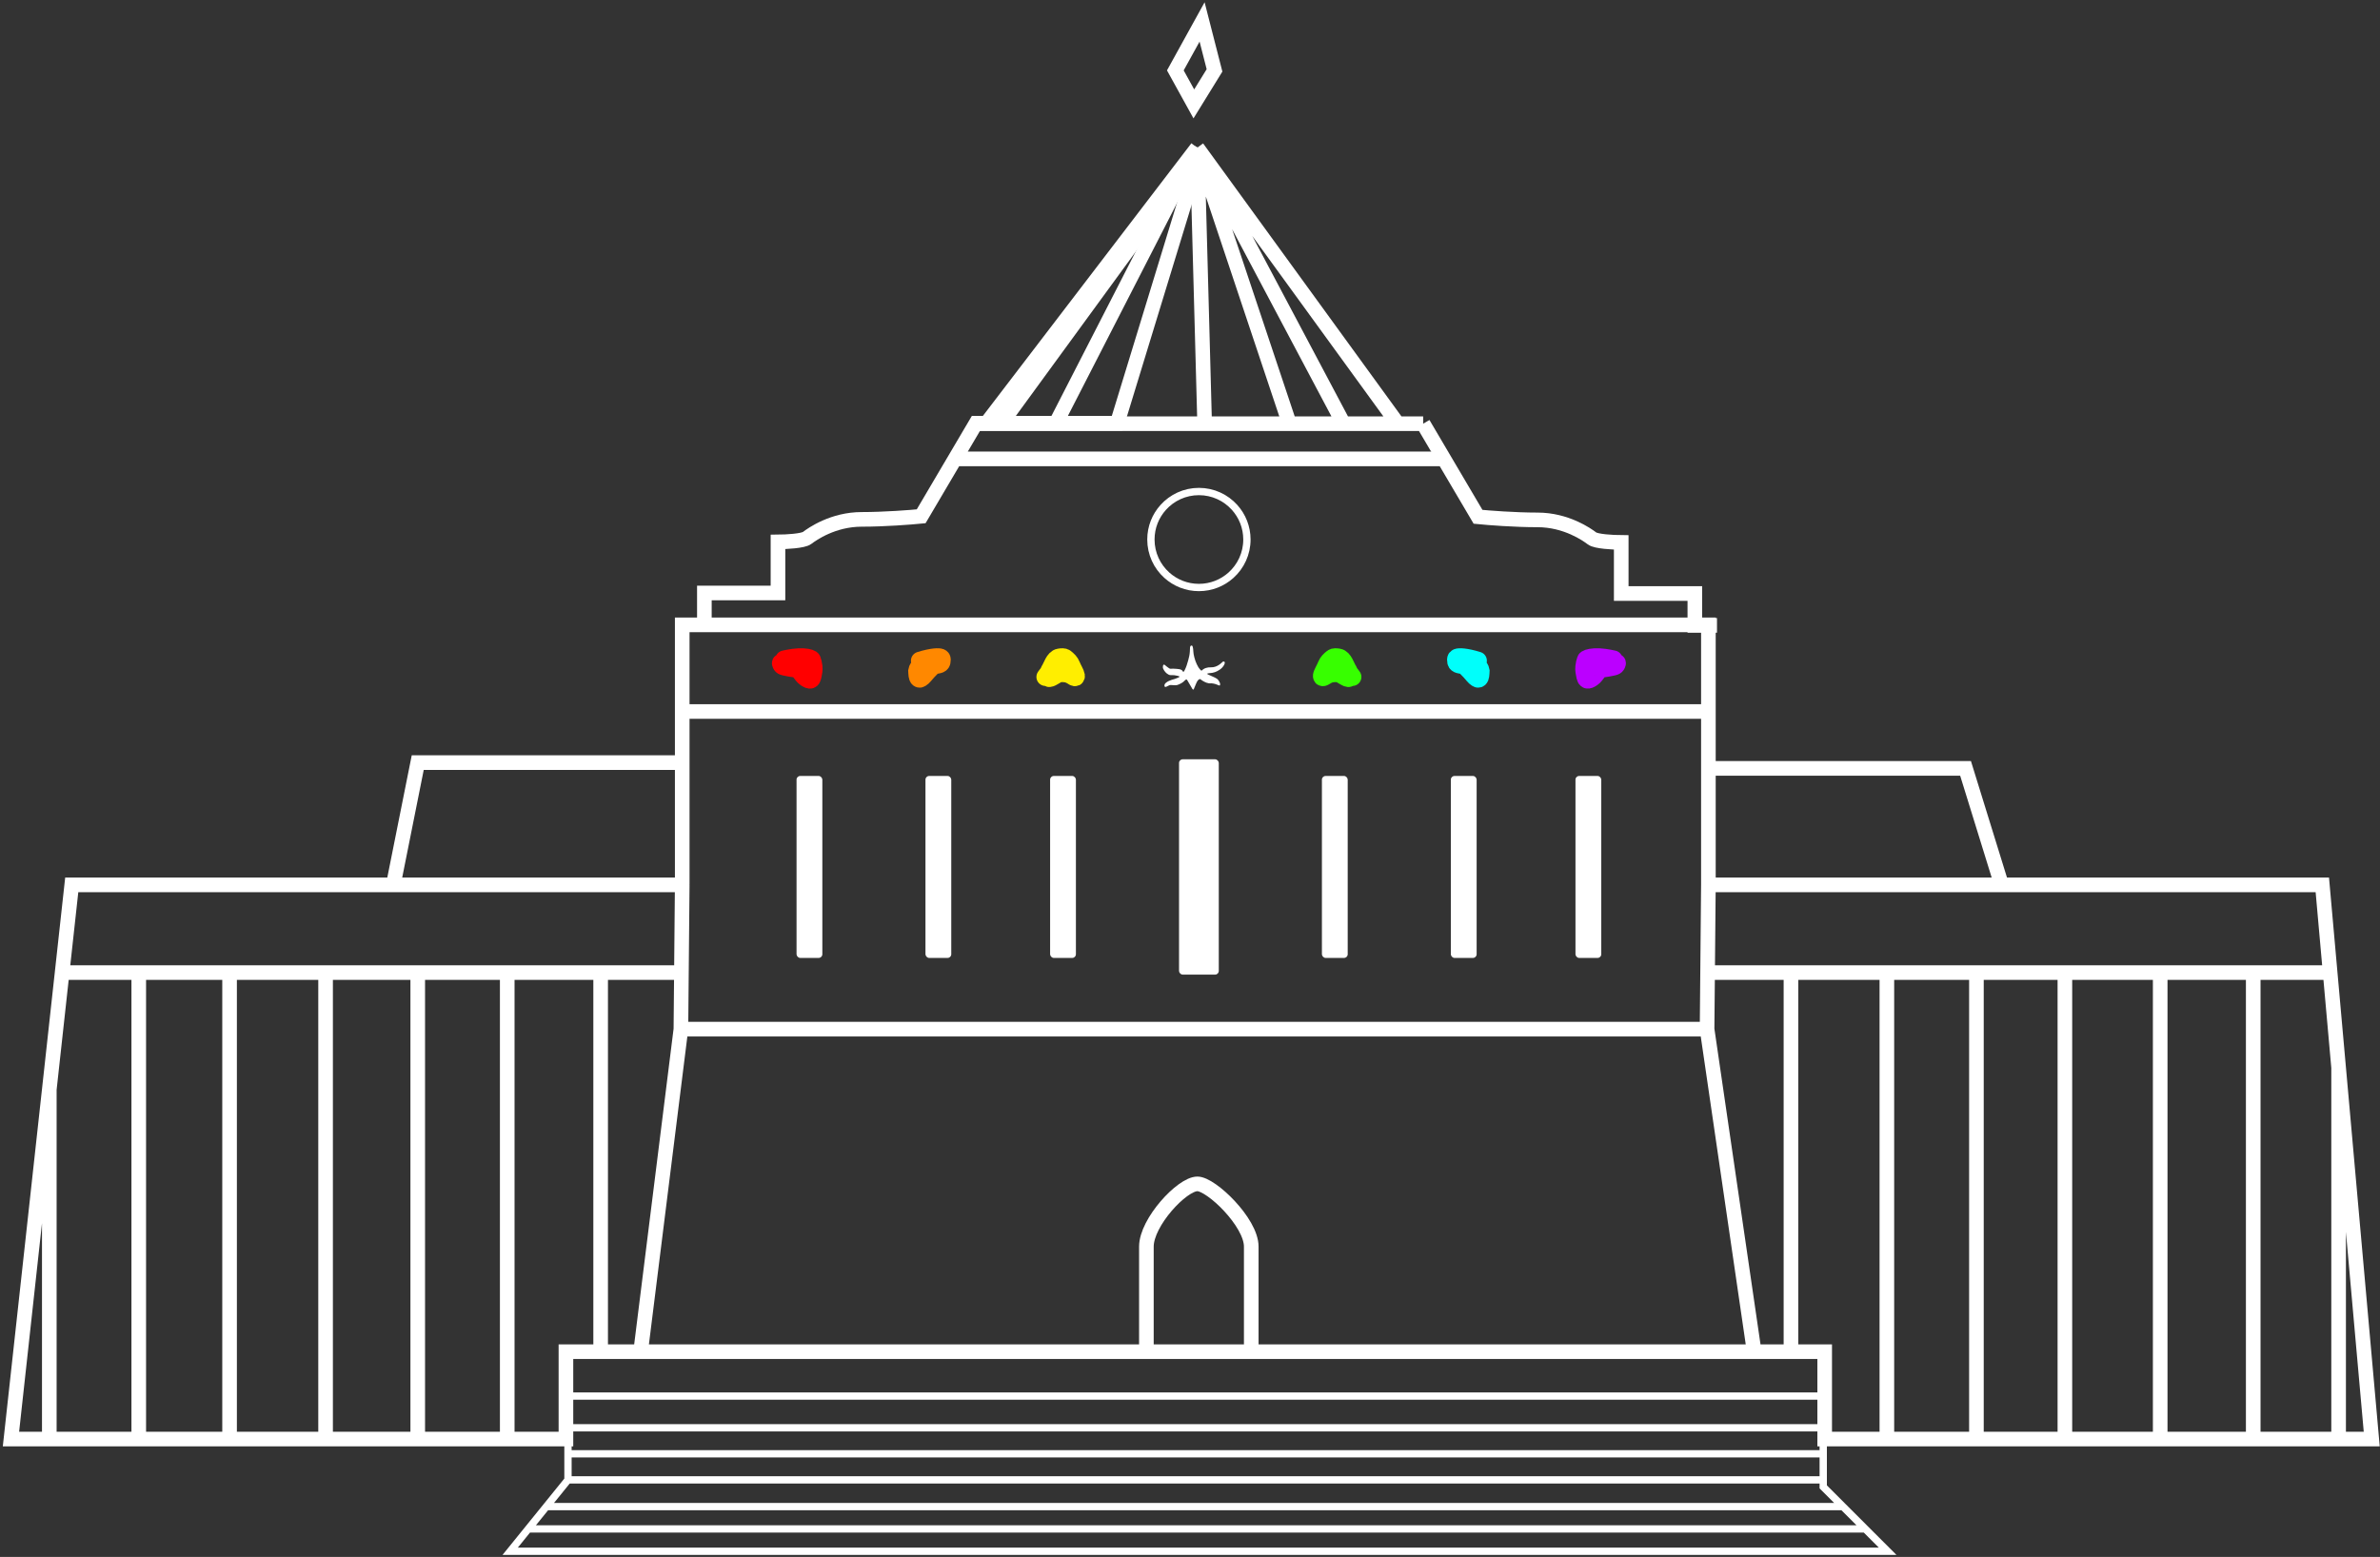 <svg width="651" height="426" viewBox="0 0 651 426" fill="none" xmlns="http://www.w3.org/2000/svg">
<rect x="0" y="0" width="651" height="426" fill="#333333" stroke="none"/>
<path d="M107.576 242.112H19.623L16.992 266.111M107.576 242.112L114.264 208.659H186.608M107.576 242.112H186.608M186.608 208.659V242.112M186.608 208.659V194.672M186.608 242.112L186.388 266.111M467.296 242.112V210.241M467.296 242.112H547.495M467.296 242.112L467.077 266.111M467.296 210.241V205.342V194.672M467.296 210.241H537.637L547.495 242.112M547.495 242.112H635.223L637.362 266.111M192.666 170.967H186.608V194.672M192.666 170.967H467.296V194.672M192.666 170.967V162.251H212.8V148.275C215.004 148.262 219.687 148.026 220.786 147.181C222.16 146.124 227.868 142.107 235.69 142.107C241.947 142.107 249.149 141.544 251.967 141.262L261.223 125.553M273.937 115.788H266.977L261.223 125.553M273.937 115.788H305.595L328.42 41.129L273.937 115.788ZM175.231 369.837L186.247 281.587M175.231 369.837H313.571M175.231 369.837H342.254M175.231 369.837H164.295M479.821 369.837L466.935 281.587M479.821 369.837H327.526M479.821 369.837H489.88M186.247 281.587H466.935M186.247 281.587L186.388 266.111M466.935 281.587L467.077 266.111M186.608 194.672H467.296M261.223 125.553H394.907M327.526 369.837H313.571M327.526 369.837H342.254M313.571 369.837C313.571 364.466 313.571 347.729 313.571 341.083C313.571 334.438 323.315 323.922 327.526 323.922C331.307 323.922 342.254 334.438 342.254 341.083C342.254 347.729 342.254 364.466 342.254 369.837M16.992 266.111H37.954M16.992 266.111L13.486 298.095M186.388 266.111H164.295M164.295 266.111V369.837M164.295 266.111H138.743M164.295 369.837H154.799V393.744H138.743M138.743 393.744V266.111M138.743 393.744H114.264M138.743 266.111H114.264M114.264 266.111V393.744M114.264 266.111H89.058M114.264 393.744H89.058M89.058 393.744V266.111M89.058 393.744H62.796M89.058 266.111H62.796M62.796 266.111V393.744M62.796 266.111H37.954M62.796 393.744H37.954M37.954 393.744V266.111M37.954 393.744H13.486M13.486 298.095L3 393.744H13.486M13.486 298.095V393.744M467.077 266.111H489.88M637.362 266.111H616.323M637.362 266.111L639.68 292.108M489.88 266.111V369.837M489.88 266.111H516.115M489.88 369.837H499.105V393.744H516.115M516.115 266.111V393.744M516.115 266.111H540.611M516.115 393.744H540.611M540.611 266.111V393.744M540.611 266.111H564.806M540.611 393.744H564.806M564.806 393.744H590.877M564.806 393.744V329.928V266.111M564.806 266.111H590.877M590.877 266.111V393.744M590.877 266.111H616.323M590.877 393.744H616.323M616.323 393.744V266.111M616.323 393.744H639.68M639.68 292.108L648.74 393.744H639.68M639.68 292.108V393.744" stroke="white" stroke-width="4"/>
<path d="M469.646 171.108H463.588V162.392H443.454V148.416C441.25 148.404 436.568 148.168 435.469 147.322C434.094 146.265 428.387 142.249 420.565 142.249C414.307 142.249 407.106 141.685 404.287 141.403L389.278 115.93M389.278 115.93H382.318M389.278 115.93H329.504M327.467 40.414L352.7 115.93H367.509M327.467 40.414L382.318 115.93M327.467 40.414L329.504 115.93M327.467 40.414L367.509 115.93M327.467 40.414L288.757 115.93M327.467 40.414L269.731 115.93H288.757M382.318 115.93H367.509M329.504 115.93H288.757" stroke="white" stroke-width="4"/>
<path d="M327.937 134.485C331.813 134.485 335.296 136.164 337.701 138.837C339.795 141.164 341.068 144.24 341.068 147.616C341.068 151.493 339.389 154.976 336.716 157.381C334.389 159.474 331.312 160.747 327.937 160.747C324.561 160.747 321.484 159.474 319.157 157.381C316.484 154.976 314.806 151.493 314.806 147.616C314.806 144.24 316.079 141.164 318.172 138.837C320.577 136.164 324.06 134.485 327.937 134.485Z" stroke="white" stroke-width="2"/>
<rect x="322.501" y="207.751" width="10.872" height="58.913" rx="1" fill="white"/>
<rect x="361.582" y="212.316" width="7.056" height="49.782" rx="1" fill="white"/>
<rect x="217.878" y="212.316" width="7.056" height="49.782" rx="1" fill="white"/>
<rect x="396.846" y="212.316" width="7.056" height="49.782" rx="1" fill="white"/>
<rect x="253.143" y="212.316" width="7.056" height="49.782" rx="1" fill="white"/>
<rect x="430.939" y="212.316" width="7.056" height="49.782" rx="1" fill="white"/>
<rect x="287.236" y="212.316" width="7.056" height="49.782" rx="1" fill="white"/>
<path d="M362.777 184.581C363.881 183.111 365.471 181.092 365.999 181.17C366.728 181.279 367.215 182.145 367.667 182.834C368.062 183.438 368.747 184.521 368.964 185.267C369.187 186.035 367.434 184.848 366.745 184.45C366.157 184.111 365.163 184.105 364.208 184.263C363.397 184.397 362.781 184.791 362.145 185.188C361.994 185.282 361.829 185.32 361.722 185.269C361.615 185.217 361.562 185.06 361.588 184.901C361.705 184.164 362.403 183.16 362.829 182.074C363.186 181.164 363.78 180.619 364.519 180.036C364.873 179.757 365.523 179.823 366.157 179.928C367.523 180.153 368.113 182.462 368.75 183.415C368.909 183.785 369.068 184.104 369.305 184.42C369.437 184.58 369.594 184.737 369.915 185.216" stroke="#37FF00" stroke-width="4.932" stroke-linecap="round"/>
<path d="M293.096 184.581C291.992 183.111 290.403 181.092 289.874 181.17C289.146 181.279 288.658 182.145 288.207 182.834C287.811 183.438 287.126 184.521 286.909 185.267C286.687 186.035 288.439 184.848 289.128 184.45C289.716 184.111 290.71 184.105 291.665 184.263C292.476 184.397 293.093 184.791 293.728 185.188C293.879 185.282 294.044 185.32 294.151 185.269C294.258 185.217 294.311 185.06 294.285 184.901C294.168 184.164 293.47 183.16 293.044 182.074C292.688 181.164 292.093 180.619 291.354 180.036C291 179.757 290.35 179.823 289.717 179.928C288.35 180.153 287.76 182.462 287.123 183.415C286.964 183.785 286.805 184.104 286.568 184.42C286.436 184.58 286.279 184.737 285.958 185.216" stroke="#FFEE00" stroke-width="4.932" stroke-linecap="round"/>
<path d="M404.238 180.778C400.758 179.7 399.041 179.762 398.628 179.937C398.53 179.979 398.438 180.047 398.374 180.127C398.249 180.281 398.246 180.648 398.34 181.092C398.509 181.887 399.543 181.792 400.304 182.029C400.977 182.239 401.287 182.836 401.7 183.202C402.279 183.715 402.933 184.639 403.57 185.246C403.799 185.464 404.046 185.596 404.252 185.675C404.357 185.716 404.489 185.66 404.569 185.597C404.92 185.321 404.934 184.491 404.983 183.539C404.936 183.252 404.841 183.061 404.714 182.856C404.65 182.745 404.588 182.619 404.333 182.299" stroke="#00FFFB" stroke-width="4.932" stroke-linecap="round"/>
<path d="M251.636 180.778C255.115 179.7 256.832 179.762 257.245 179.937C257.344 179.979 257.435 180.047 257.499 180.127C257.624 180.281 257.627 180.648 257.533 181.092C257.364 181.887 256.33 181.792 255.57 182.029C254.896 182.239 254.586 182.836 254.173 183.202C253.594 183.715 252.94 184.639 252.303 185.246C252.074 185.464 251.827 185.596 251.621 185.675C251.516 185.716 251.385 185.66 251.304 185.597C250.953 185.321 250.939 184.491 250.89 183.539C250.938 183.252 251.033 183.061 251.159 182.856C251.223 182.745 251.286 182.619 251.541 182.299" stroke="#FF8800" stroke-width="4.932" stroke-linecap="round"/>
<path d="M441.351 180.44C440.552 180.269 439.754 180.097 438.857 179.981C437.961 179.864 436.992 179.807 436.15 179.854C434.613 179.939 433.881 180.304 433.804 180.524C433.595 181.124 433.458 181.629 433.372 182.433C433.269 183.392 433.458 183.931 433.515 184.385C433.575 184.861 433.688 185.239 433.841 185.633C433.888 185.755 434.032 185.853 434.157 185.921C434.396 186.052 434.876 185.838 435.479 185.436C436.039 185.063 436.527 184.361 437.017 183.709C437.271 183.369 437.337 183.206 437.394 183.11C437.526 182.889 437.931 182.917 438.841 182.821C439.196 182.784 440.057 182.65 441.218 182.391C441.798 182.261 441.965 182.111 442.051 181.977C442.16 181.807 442.234 181.65 442.263 181.516C442.279 181.44 442.272 181.344 442.187 181.295C441.93 181.246 441.412 181.17 440.836 181.055C440.603 181.016 440.489 181.016 440.371 181.016" stroke="#BB00FF" stroke-width="4.932" stroke-linecap="round"/>
<path d="M214.523 180.44C215.321 180.269 216.12 180.097 217.016 179.981C217.912 179.864 218.881 179.807 219.723 179.854C221.26 179.939 221.992 180.304 222.069 180.524C222.278 181.124 222.415 181.629 222.501 182.433C222.604 183.392 222.415 183.931 222.358 184.385C222.298 184.861 222.185 185.239 222.032 185.633C221.985 185.755 221.842 185.853 221.716 185.921C221.477 186.052 220.997 185.838 220.394 185.436C219.834 185.063 219.346 184.361 218.856 183.709C218.602 183.369 218.536 183.206 218.479 183.11C218.347 182.889 217.942 182.917 217.032 182.821C216.677 182.784 215.817 182.65 214.655 182.391C214.075 182.261 213.908 182.111 213.822 181.977C213.713 181.807 213.639 181.65 213.611 181.516C213.594 181.44 213.601 181.344 213.686 181.295C213.943 181.246 214.461 181.17 215.037 181.055C215.27 181.016 215.384 181.016 215.502 181.016" stroke="#FF0000" stroke-width="4.932" stroke-linecap="round"/>
<path d="M321.488 19.26L326.55 28.428L332.205 19.26L328.808 6L321.488 19.26Z" stroke="white" stroke-width="4"/>
<path d="M322.647 185.088C322.436 185.022 322.225 184.941 322.011 184.889C321.434 184.75 320.855 184.687 320.258 184.727C320.062 184.743 319.837 184.681 319.659 184.589C318.97 184.235 318.496 183.679 318.18 182.992C318.048 182.709 318.064 182.404 318.127 182.109C318.18 181.857 318.379 181.78 318.598 181.933C318.787 182.064 318.947 182.231 319.129 182.374C319.359 182.551 319.593 182.729 319.838 182.885C320.013 182.995 320.208 182.997 320.422 182.973C320.716 182.942 321.023 182.958 321.322 182.977C321.724 183.002 322.133 183.024 322.528 183.089C322.972 183.164 323.386 183.312 323.589 183.766C323.635 183.87 323.723 183.844 323.781 183.775C323.869 183.667 323.952 183.555 324.014 183.432C324.467 182.549 324.753 181.609 325.013 180.662C325.223 179.892 325.411 179.119 325.456 178.321C325.478 177.933 325.481 177.545 325.507 177.157C325.514 177.042 325.568 176.927 325.615 176.815C325.665 176.696 325.757 176.631 325.9 176.629C326.052 176.628 326.163 176.692 326.197 176.825C326.266 177.065 326.331 177.308 326.359 177.556C326.415 178.019 326.405 178.489 326.487 178.948C326.72 180.221 327.122 181.446 327.793 182.568C327.962 182.854 328.204 183.1 328.424 183.357C328.483 183.424 328.583 183.463 328.661 183.516C329.373 182.785 330.256 182.559 331.237 182.586C332.056 182.608 332.787 182.344 333.447 181.904C333.795 181.671 334.106 181.389 334.413 181.106C334.523 181.004 334.614 180.939 334.762 180.988C334.925 181.041 335.033 181.155 335.016 181.32C334.999 181.489 334.96 181.665 334.888 181.817C334.588 182.426 334.124 182.9 333.559 183.278C332.783 183.802 331.923 184.118 330.972 184.169C330.795 184.177 330.618 184.208 330.442 184.241C330.357 184.256 330.276 184.3 330.192 184.33C330.188 184.348 330.185 184.369 330.181 184.387C330.292 184.451 330.396 184.525 330.515 184.582C331.044 184.825 331.574 185.058 332.104 185.298C332.27 185.375 332.426 185.471 332.593 185.549C333.159 185.824 333.452 186.317 333.674 186.861C333.754 187.058 333.782 187.266 333.688 187.472C333.637 187.58 333.582 187.606 333.46 187.549C332.823 187.264 332.164 187.028 331.456 186.973C331.4 186.97 331.345 186.96 331.29 186.967C330.354 187.061 329.583 186.662 328.834 186.197C328.693 186.112 328.563 186.009 328.44 185.903C328.314 185.789 328.17 185.761 328.038 185.848C327.869 185.961 327.69 186.088 327.581 186.251C327.406 186.507 327.276 186.796 327.153 187.08C326.951 187.542 326.775 188.013 326.573 188.475C326.529 188.572 326.431 188.645 326.358 188.728C326.283 188.646 326.194 188.571 326.138 188.478C325.673 187.696 325.216 186.91 324.762 186.123C324.62 185.88 324.513 185.852 324.278 186.009C324.212 186.052 324.15 186.103 324.099 186.161C323.57 186.761 322.876 187.112 322.138 187.387C321.737 187.534 321.312 187.484 320.896 187.469C320.722 187.464 320.549 187.461 320.383 187.438C320.032 187.387 319.738 187.515 319.448 187.686C319.272 187.791 319.082 187.879 318.883 187.938C318.673 188.001 318.536 187.891 318.515 187.679C318.479 187.331 318.628 187.064 318.887 186.843C319.356 186.444 319.914 186.21 320.487 186.015C320.792 185.912 321.113 185.844 321.421 185.738C321.745 185.627 322.061 185.492 322.373 185.356C322.476 185.312 322.556 185.226 322.651 185.16C322.651 185.139 322.647 185.114 322.647 185.088Z" fill="white"/>
<path d="M155.359 404.912V397.774M155.359 404.912H498.708M155.359 404.912L149.439 412.225M155.359 390.659V381.981H498.708V390.659M155.359 390.659H498.708M155.359 390.659V397.774M498.708 390.659V397.774M498.708 397.774H155.359M498.708 397.774V404.912M498.708 404.912V406.828L504.104 412.225M504.104 412.225H149.439M504.104 412.225L510.216 418.336M149.439 412.225L144.493 418.336M144.493 418.336L139.547 424.448H516.327L513.271 421.392L510.216 418.336M144.493 418.336H510.216" stroke="white" stroke-width="2"/>
</svg>
